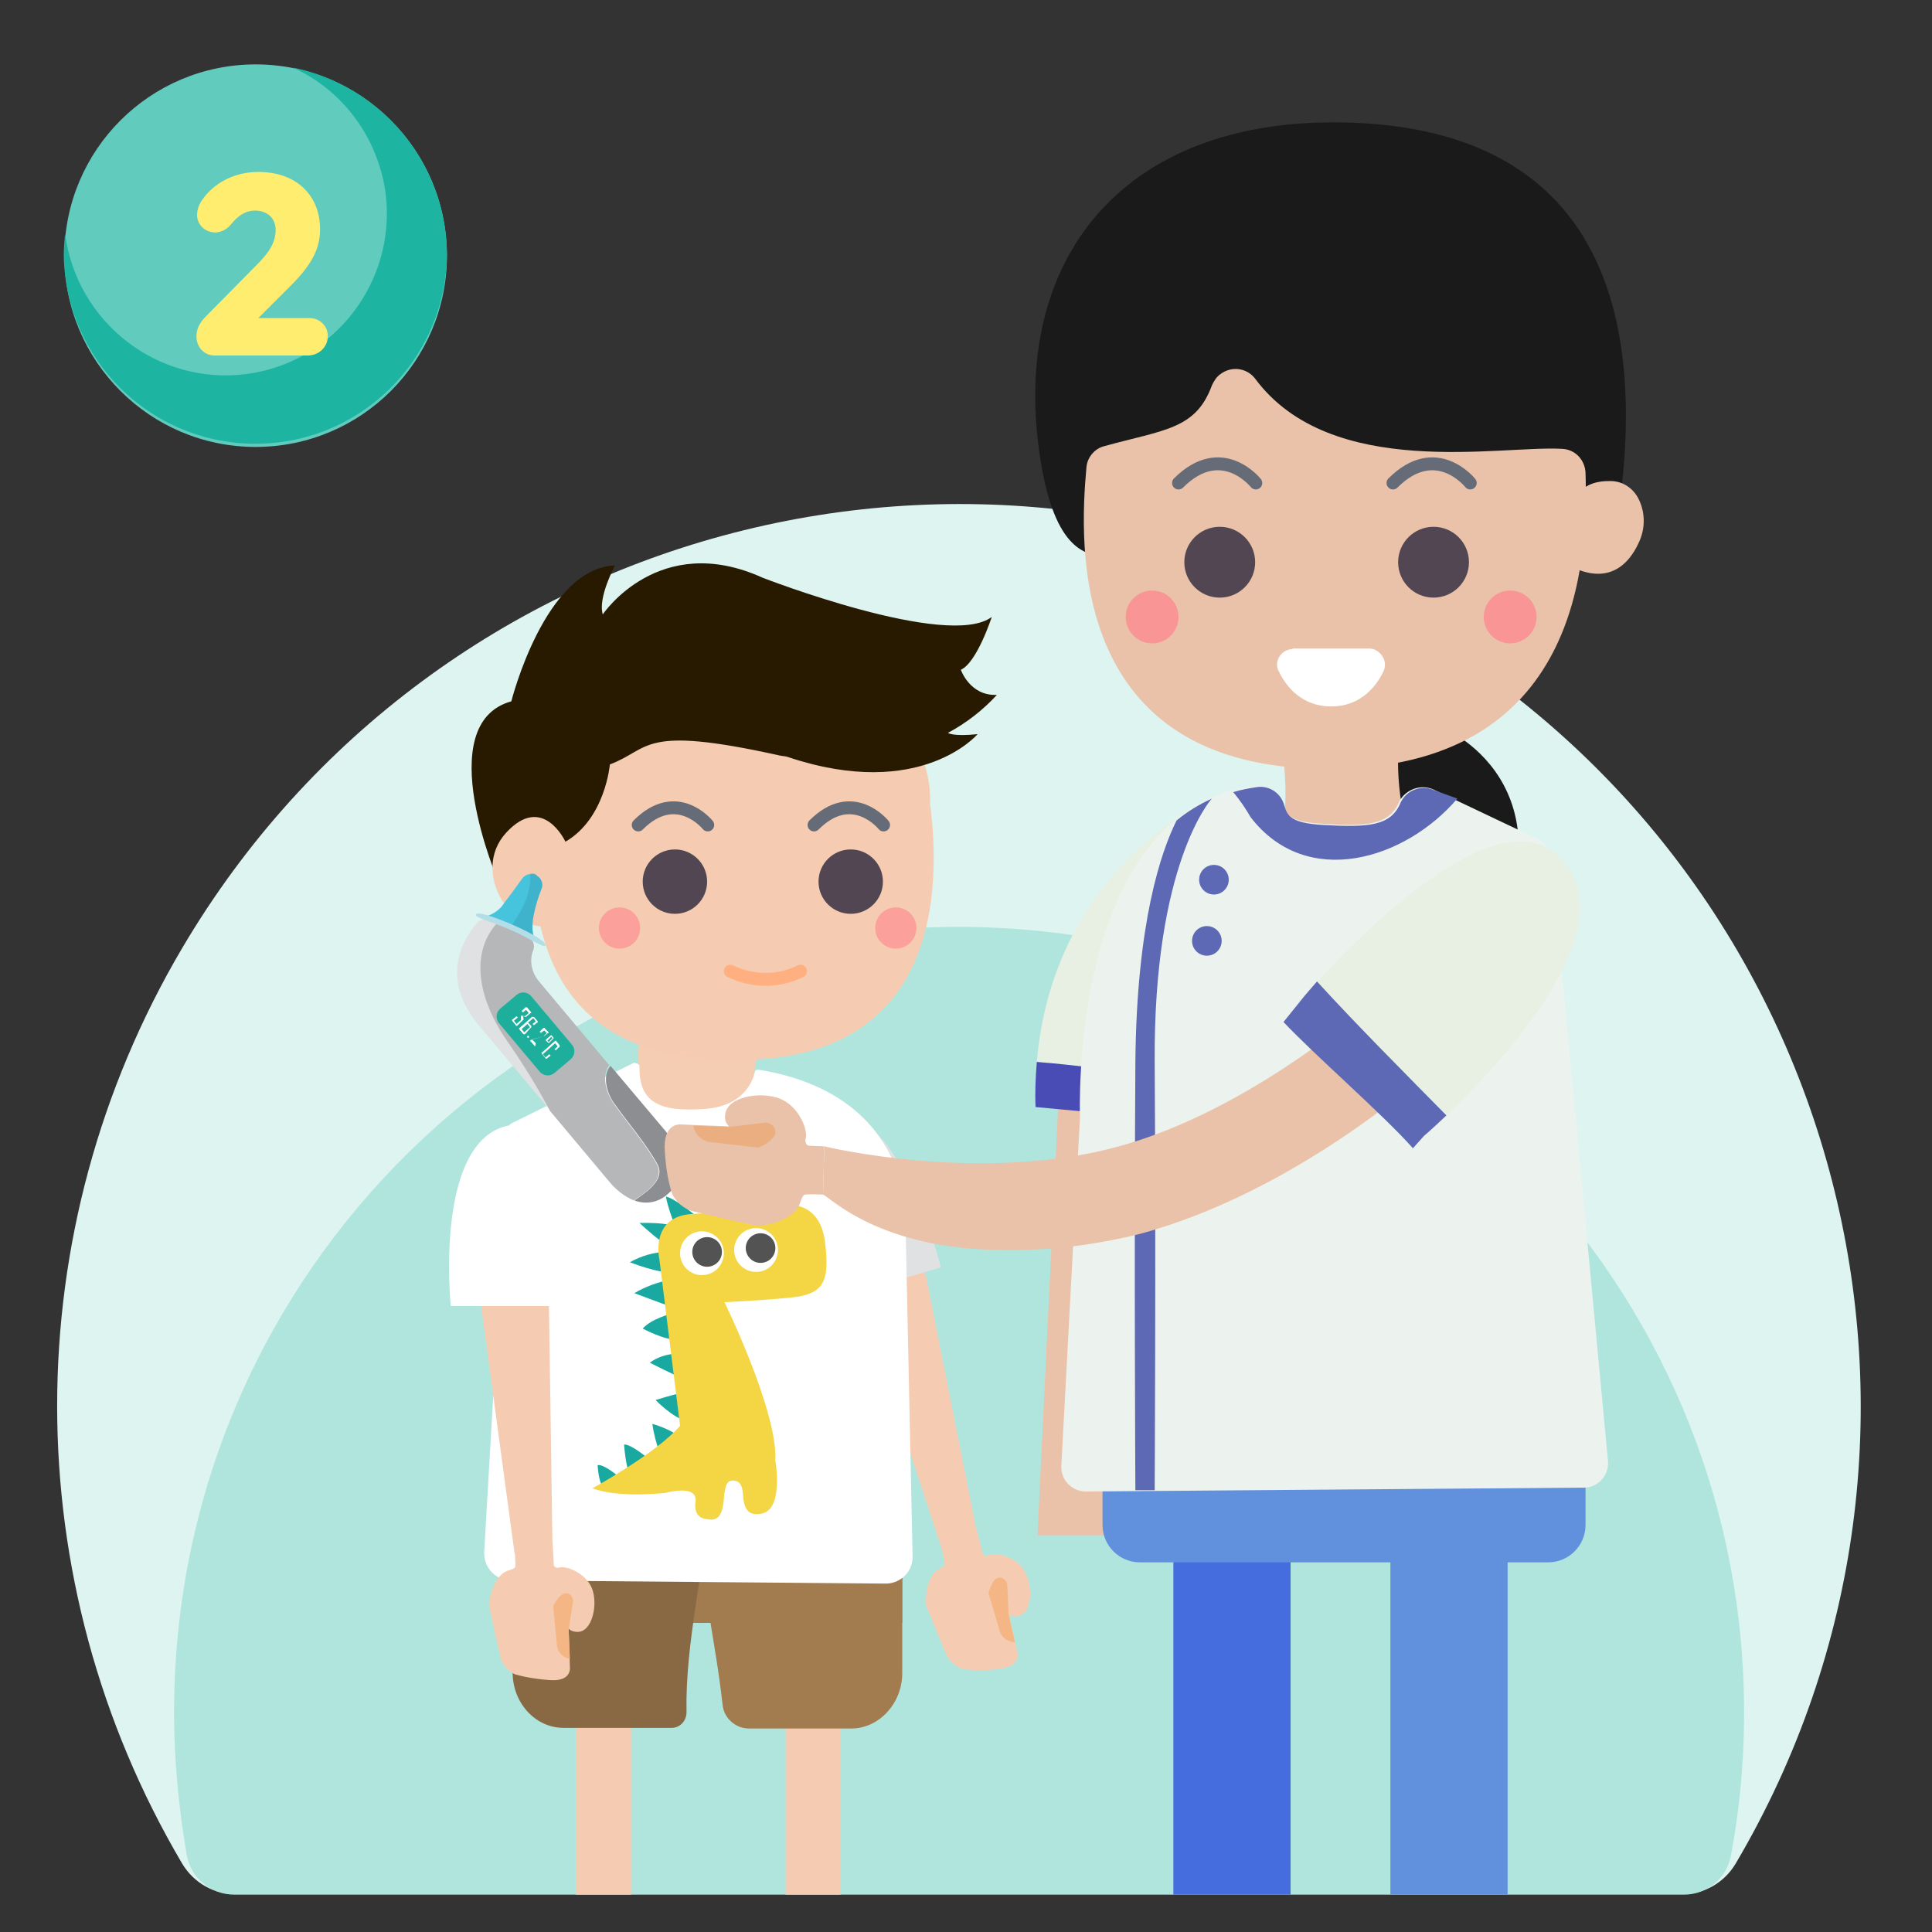 <?xml version="1.0" encoding="utf-8"?>
<!-- Generator: Adobe Illustrator 25.4.1, SVG Export Plug-In . SVG Version: 6.00 Build 0)  -->
<svg version="1.1" id="Layer_1" xmlns="http://www.w3.org/2000/svg" xmlns:xlink="http://www.w3.org/1999/xlink" x="0px" y="0px"
	 viewBox="0 0 300 300" style="enable-background:new 0 0 300 300;" xml:space="preserve">
<rect x="0" y="0" width="300" height="300" fill="#333333" stroke="none"/>
<style type="text/css">
	.st0{fill:#DDF4F1;}
	.st1{fill:#B0E5DE;}
	.st2{clip-path:url(#SVGID_00000088123438370488305980000003161538612641950888_);}
	.st3{fill:#1A1A1A;}
	.st4{fill:#466DDD;}
	.st5{fill:#EAC2A9;}
	.st6{fill:#E8F0E4;}
	.st7{fill:#484CB4;}
	.st8{fill:#6190DD;}
	.st9{fill:#FFFFFF;}
	.st10{fill:#524652;}
	.st11{fill:none;stroke:#656B77;stroke-width:2;stroke-linecap:round;stroke-linejoin:round;}
	.st12{fill:#ECF3EE;}
	.st13{opacity:0.7;fill:#FF828C;enable-background:new    ;}
	.st14{fill:#5D69B4;}
	.st15{fill:#F5CCB1;}
	.st16{fill:#F5B685;}
	.st17{fill:#E0E1E2;}
	.st18{fill:#F5CDB2;}
	.st19{opacity:0.6;fill:#FF828C;enable-background:new    ;}
	.st20{fill:#A27C4F;}
	.st21{fill:#896943;}
	.st22{fill:#271A00;}
	.st23{opacity:0.9;}
	.st24{fill:#00A096;}
	.st25{fill:#F3D231;}
	.st26{fill:#404041;}
	.st27{fill:none;stroke:#FFAF80;stroke-width:2;stroke-linecap:round;stroke-linejoin:round;}
	.st28{fill:#46C4DE;}
	.st29{fill:#40B3CC;}
	.st30{fill:#8C8E91;}
	.st31{fill:#B5B7B9;}
	.st32{fill:#B3DEE7;}
	.st33{fill:#1DAF9C;}
	.st34{fill:#EAAE80;}
	.st35{fill:#61CBBE;}
	.st36{fill:#1DB5A2;}
	.st37{enable-background:new    ;}
	.st38{fill:#FFED70;}
</style>
<g id="BG">
	<path class="st0" d="M269.5,289.4C308.8,222.8,286.6,137,220,97.7S67.6,80.6,28.3,147.2c-25.9,43.9-25.9,98.3,0,142.2
		c1.8,3,5,4.8,8.4,4.7h224.4C264.5,294.2,267.7,292.4,269.5,289.4z"/>
	<path class="st1" d="M268.8,288c1.7-9.1,2.3-18.3,1.9-27.5C268,197.2,216.4,146.1,153.1,144c-67.3-2.3-123.8,50.5-126,117.8
		c-0.3,8.8,0.4,17.5,1.9,26.2c0.6,3.6,3.7,6.2,7.4,6.2h225.1C265.1,294.2,268.2,291.6,268.8,288z"/>
</g>
<g id="AW">
	<g>
		<defs>
			<rect id="SVGID_1_" x="28.6" y="11.3" width="242.8" height="282.9"/>
		</defs>
		<clipPath id="SVGID_00000003797496411348864430000013382016216627760008_">
			<use xlink:href="#SVGID_1_"  style="overflow:visible;"/>
		</clipPath>
		<g style="clip-path:url(#SVGID_00000003797496411348864430000013382016216627760008_);">
			<path class="st3" d="M224.4,113.2c0,0,22.9,9.7,3.9,40.2c0,0-17.5-20.6-12.5-40.2H224.4z"/>
			<path class="st4" d="M196.6,373.6H186c-2.1,0-3.8-1.7-3.8-3.8V227.9c0-2.1,1.7-3.8,3.8-3.8h10.6c2.1,0,3.8,1.7,3.8,3.8v141.8
				C200.4,371.9,198.7,373.6,196.6,373.6z"/>
			<polygon class="st5" points="164.3,171.9 161.1,238.4 177.9,238.4 178.3,166.1 			"/>
			<path class="st6" d="M183.1,151.9l1.9-26.2c0,0-21.6,10.8-24,39.2c6.4,0.5,12.8,1.4,19.2,2.4L183.1,151.9z"/>
			<path class="st7" d="M161,164.9c-0.2,2.3-0.3,4.7-0.2,7l18.2,1.7l1.2-6.2C173.7,166.3,167.4,165.4,161,164.9z"/>
			<path class="st8" d="M230.3,373.6h-10.6c-2.1,0-3.8-1.7-3.8-3.8V227.9c0-2.1,1.7-3.8,3.8-3.8h10.6c2.1,0,3.8,1.7,3.8,3.8v141.8
				C234.1,371.9,232.4,373.6,230.3,373.6z"/>
			<path class="st8" d="M240.4,242.6H177c-3.2,0-5.8-2.6-5.8-5.8v-31.3c0-3.2,2.6-5.8,5.8-5.8h63.4c3.2,0,5.8,2.6,5.8,5.8v31.3
				C246.2,240,243.6,242.6,240.4,242.6z"/>
			<path class="st3" d="M184.4,102.9c14.3,4.2,12.4,13.8,43.7,4c5.3-1.7,8.6-6.9,7.9-12.4c-1.5-12.3,14.2,1.5,16.1-21.7
				c2.9-34-11.3-53.8-45.1-53.8s-50.8,22.6-45.2,53.8c4.8,26.2,19.5,3.2,17.3,19.5C178.4,98,179,101.3,184.4,102.9z"/>
			<path class="st5" d="M199.1,117.1c0.5,1.7,0.8,8.1,0.1,10.4c-0.3,0.8,0.2,1.7,1,1.9c0.1,0,0.3,0.1,0.4,0.1h16.2
				c0.8,0,1.5-0.7,1.5-1.5c0-0.2,0-0.4-0.1-0.5c-0.9-3.5-1.2-7.1-1.1-10.8c0.1-0.8-0.4-1.6-1.3-1.7c-0.2,0-0.4,0-0.6,0
				c-2.6,0.7-7.1,1.2-14.5,0.1c-0.8-0.1-1.6,0.4-1.7,1.3C199,116.7,199,116.9,199.1,117.1z"/>
			<path class="st5" d="M244.2,79.2c0,0,0-4.5,5.6-4.5c2-0.1,3.8,1,4.7,2.9c1,2.1,1,4.6-0.1,6.8c-1.4,3-4.5,6.7-10.8,3.4"/>
			<path class="st5" d="M171.4,69.3c-1.5,0.4-2.6,1.8-2.7,3.3c-1.1,12-2.8,46.8,37.5,46.8c39.4,0,40.4-32.8,40-46
				c-0.1-2-1.6-3.6-3.6-3.7c-9.4-0.6-35.9,5-47.7-10.9c-1.3-1.7-3.7-2-5.4-0.7c-0.6,0.4-1,1.1-1.3,1.7
				C185.7,66.7,180.8,66.7,171.4,69.3z"/>
			<path class="st9" d="M200.7,100.8c-1.3,0-2.4,1.1-2.4,2.4c0,0.4,0.1,0.8,0.3,1.1c1.2,2.5,3.7,5.4,8.1,5.4s6.9-2.9,8.1-5.4
				c0.6-1.2,0.1-2.6-1.1-3.3c-0.3-0.2-0.7-0.3-1.1-0.3H200.7z"/>
			<circle class="st10" cx="222.6" cy="87.3" r="5.5"/>
			<path class="st11" d="M228.3,75c0,0-5.3-6.7-12,0"/>
			<circle class="st10" cx="189.4" cy="87.3" r="5.5"/>
			<path class="st11" d="M195,75c0,0-5.3-6.7-12,0"/>
			<path class="st12" d="M222.6,122.6l16,7.6c1.3,0.6,2.2,1.9,2.3,3.3l8.8,93.5c0.1,2.1-1.5,3.9-3.6,4c-0.1,0-0.1,0-0.2,0l-77.3,0.6
				c-2.1,0-3.8-1.7-3.8-3.8c0,0,0-0.1,0-0.1l2.9-54.2c0,0-1.9-48.2,27.4-51.5c1.9-0.2,3.6,1,4.1,2.8c0.5,1.8,1.2,2.8,6,3.1
				c7.1,0.5,10.6,0.2,12.1-3.5C218.3,122.6,220.6,121.7,222.6,122.6C222.6,122.6,222.6,122.6,222.6,122.6z"/>
			<circle class="st13" cx="178.9" cy="95.8" r="4.1"/>
			<circle class="st13" cx="234.5" cy="95.8" r="4.1"/>
			<path class="st14" d="M226.3,124l-3.6-1.3c-2-0.9-4.3,0-5.2,1.9c-1.5,3.7-5,3.9-12.1,3.5c-4.8-0.3-5.5-1.3-6-3.1
				c-0.5-1.8-2.2-3-4.1-2.8c-1.3,0.2-2.5,0.4-3.8,0.8c1,1.2,1.9,2.5,2.7,3.9C202.9,138.2,218.2,133.5,226.3,124z"/>
			<circle class="st14" cx="188.5" cy="136.6" r="2.3"/>
			<circle class="st14" cx="187.4" cy="146.1" r="2.3"/>
			<path class="st14" d="M188.2,124c-2,0.9-3.8,2-5.5,3.4c-2.4,4.8-6.2,15.8-6.4,37.5c-0.2,30.5,0,66.2,0,66.5h3
				c0-0.4,0.2-36,0-66.5c-0.2-30.7,8.7-40.7,8.8-40.8L188.2,124z"/>
			<polygon class="st15" points="131.1,194.4 146.2,240.4 151.9,239 142.6,192.2 			"/>
			<path class="st15" d="M151.7,237.7l0.9,3.6c0.2,0.3,0.6,0.3,0.9,0.2c1-0.5,4.1,0.1,5.5,2.3s1.4,6.7-0.9,7.1
				c-0.5,0.1-1,0.1-1.4-0.2l1.3,6c0,0,0.5,1.9-2.5,2.4c-1.9,0.3-3.9,0.3-5.8,0.1c-1.3-0.3-2.4-1.3-2.9-2.6c-1-2.4-3-7.3-3-7.3
				s-0.4-4.2,1.9-5.6c0,0,1.1-0.6,1-0.8c-0.1-0.8-0.5-2.5-0.5-2.5L151.7,237.7z"/>
			<path class="st16" d="M156.6,250.6l-0.2-4.7c0,0-0.4-1.1-1.4-0.9s-1.5,2.4-1.5,2.4l1.8,6.1c0.4,0.9,1.3,1.5,2.3,1.5L156.6,250.6z
				"/>
			<path class="st17" d="M124.6,203.1l21.5-6.3c0,0-6.8-27.9-19.3-23.7S124.6,203.1,124.6,203.1z"/>
			<path class="st15" d="M115.2,178l1.2,3.4c0.3,0.2,0.6,0.3,0.9,0.1c0.9-0.6,4.1-0.4,5.7,1.7s2,6.5-0.2,7.2c-0.5,0.2-1,0.2-1.4-0.1
				l1.9,5.8c0,0,0.7,1.8-2.2,2.6c-1.9,0.5-3.8,0.7-5.8,0.7c-1.4-0.2-2.6-1.1-3.1-2.3c-1.3-2.3-3.8-7-3.8-7s-0.8-4.2,1.3-5.8
				c0,0,1-0.7,1-0.9c-0.2-0.8-0.8-2.4-0.8-2.4L115.2,178z"/>
			<path class="st16" d="M121.4,190.3l-0.7-4.6c0,0-0.5-1.1-1.5-0.8s-1.3,2.5-1.3,2.5l2.4,5.9c0.5,0.9,1.5,1.4,2.5,1.2L121.4,190.3z
				"/>
			<rect x="89.4" y="262.3" class="st15" width="8.6" height="61"/>
			<rect x="122" y="262.3" class="st15" width="8.5" height="61"/>
			<path class="st15" d="M82.8,125.7c0,0,0.4-28.3,39-22.7c0,0,23.6,4,22.6,22.4L82.8,125.7z"/>
			<path class="st18" d="M117.6,163.8c-0.7,2.7-0.7,5.5-0.1,8.3c0.3,1.3-0.4,2.7-1.5,2.7H99.5c-1.1,0-1.8-1.4-1.5-2.7
				c0.9-2.8,1.3-5.8,1.1-8.7c-0.1-1.4,0.8-2.6,1.9-2.2c2.6,0.9,7.2,1.6,14.8,0.2C117,161,117.9,162.4,117.6,163.8z"/>
			<path class="st15" d="M141.7,122.6c1.4,0.3,2.5,1.4,2.8,2.8c1.2,10.3,3.3,43.1-36.7,38.8c-27.5-2.9-25.4-29.3-24.9-40.5
				c0.2-1.8,1.8-3.2,3.7-3.2c9.6-0.5,19.1-0.6,31.2-14.2c1.9-2.1,5.7-1.6,6.8,0.9C127.1,113.1,132.1,120.3,141.7,122.6z"/>
			<circle class="st10" cx="132.1" cy="136.9" r="5"/>
			<path class="st11" d="M137.2,128.1c0,0-4.8-6-10.8,0"/>
			<circle class="st10" cx="104.8" cy="136.9" r="5"/>
			<path class="st11" d="M109.9,128.1c0,0-4.8-6-10.8,0"/>
			<circle class="st19" cx="96.2" cy="144.1" r="3.2"/>
			<circle class="st19" cx="139.1" cy="144.1" r="3.2"/>
			<rect x="79.6" y="233.8" class="st20" width="60.5" height="18.2"/>
			<path class="st20" d="M132.2,230.5h-19.8c-2.3,0-4.1,1.8-4.1,4.1c0,0.1,0,0.1,0,0.2c0.3,9.8,2.8,19.9,3.9,29.9
				c0.2,2.1,2,3.7,4.1,3.7h15.9c4.3,0,7.9-3.9,7.9-8.6v-20.6C140.1,234.4,136.6,230.5,132.2,230.5z"/>
			<path class="st21" d="M110.1,233c0.1-1.3-0.9-2.4-2.2-2.5c-0.1,0-0.1,0-0.2,0H87.5c-4.3,0-7.9,3.9-7.9,8.6v20.6
				c0,4.7,3.5,8.6,7.9,8.6h16.8c1.3,0,2.3-1.1,2.3-2.4c0,0,0,0,0-0.1C106.4,254.9,109.4,243.8,110.1,233z"/>
			<path class="st9" d="M98.3,165.1l-19,9.4c-0.2,0.1-0.3,0.3-0.3,0.5l-3.8,65.8c-0.2,2.3,1.4,4.3,3.7,4.6c0.1,0,0.1,0,0.2,0
				l58.6,0.5c2.3-0.1,4.1-2,4-4.3c0-0.1,0-0.2,0-0.2l-1.1-52c0,0,1.1-19.4-22.8-23.3c-0.3,0-0.6,0.1-0.6,0.4
				c-0.3,1.4-1.8,5.3-7.8,5.7c-7,0.5-10.2-1-10.1-6.6c0-0.3-0.3-0.5-0.6-0.5C98.5,165,98.4,165,98.3,165.1z"/>
			<path class="st22" d="M154.8,107.9c-4.2,0.2-5.6-3.9-5.6-3.9c2.5-1.1,4.8-8.2,4.8-8.2c-6.8,5.1-35.6-6.1-35.6-6.1
				c-16.1-7.3-24.8,5.7-24.8,5.7c-0.8-2.6,1.9-7.6,1.9-7.6c-10.9,0.4-16.1,21.1-16.1,21.1c-12.6,3.5-2,28-2,28
				c3.2-2.4,6.7-4.5,10.4-6.2c6.2-3.6,6.9-12,6.9-12c6.4-2.4,4.7-6.2,26.3-1.4c0.4,0.1,0.8,0.1,1.2,0.2l0.3,0.1
				c20.5,6.8,29.3-3.6,29.3-3.6c-3.9,0.4-4.6-0.2-4.6-0.2l0,0C150,112.3,152.6,110.3,154.8,107.9z"/>
			<path class="st15" d="M87.8,130.7c0,0-3.5-7.6-9.2-1.4s1.1,16.6,7.8,14.2L87.8,130.7z"/>
			<polygon class="st15" points="73.4,193.1 79.9,241.2 85.8,240.8 85.1,193.1 			"/>
			<path class="st9" d="M70,202.8h22.3c0,0,1.4-28.7-11.9-28.2S70,202.8,70,202.8z"/>
			<path class="st15" d="M85.8,239.5l0.2,3.6c0.2,0.3,0.5,0.4,0.9,0.3c1-0.3,4,0.8,5,3.2s0.1,6.8-2.2,6.8c-0.5,0-1-0.1-1.4-0.5
				l0.2,6.1c0,0,0.2,2-2.8,1.9c-1.9-0.1-3.9-0.4-5.7-0.9c-1.3-0.6-2.2-1.8-2.4-3.1c-0.6-2.5-1.7-7.8-1.7-7.8s0.4-4.2,2.9-5.2
				c0,0,1.2-0.3,1.2-0.6c0.1-0.8-0.1-2.5-0.1-2.5L85.8,239.5z"/>
			<path class="st16" d="M88.3,253.1l0.7-4.6c0,0-0.2-1.2-1.2-1.1s-1.9,2-1.9,2l0.6,6.3c0.2,1,1,1.7,2,1.9L88.3,253.1z"/>
			<g class="st23">
				<path class="st24" d="M107.7,188.5c0,0-2.9-2.4-4.3-2.7c0.3,1.6,0.9,3.2,1.5,4.8c0,0-0.5-0.8-5.6-0.7c1.4,1.3,2.8,2.5,4.4,3.6
					l-0.1,0.9c-2,0-4,0.6-5.8,1.6c0,0,4.6,1.8,6.4,1.5l-0.1,1.2c-2,0.4-3.9,1.1-5.6,2.1c0,0,4.5,1.7,5.7,2.1v1.1
					c0,0-3.1,0.8-4.4,2.3c0,0,3.6,1.9,5,1.6l0.1,2.3c-1.4,0.1-2.8,0.5-4,1.4c0,0,4.1,2.1,4.9,2.3l0.3,2.3c0,0-2.5,0.6-4.3,1.2
					c0,0,2.7,2.8,4.9,3.3l-1.4,2.2c-1.2-0.8-2.6-1.4-4-1.8c0.2,1.5,0.6,3,1.1,4.4l-1.6,1.1c0,0-2.8-2.4-3.9-2.3c0,0,0.3,3.9,0.9,4.4
					l-1.6,0.7c0,0-2.4-2.1-3.4-1.9c0,0,0.1,2.6,0.9,3.5l5.8-2.1l6.4-3.6l4.2-5.5L107.7,188.5z"/>
				<path class="st25" d="M102.4,195.6c0,0-1.6-6.8,5.2-7.1c7.6-0.4,14.7-1.4,14.7-1.4s5-0.6,5.8,5.7s-0.2,8.2-5.4,8.7
					s-10.2,0.7-10.2,0.7s8.3,17,7.9,24.6c0,0,1.3,7.4-2,8.2s-2.9-2.6-3.1-3.6s-0.6-1.5-1.5-1.5s-1.1,0.7-1.3,1.9s0,4.7-2.6,4.1
					c0,0-2.3,0.1-1.9-2.7s-4.6-1.4-4.6-1.4s-7.2,0.9-11.4-0.7c0,0,9.9-5.4,13.6-9.7L102.4,195.6z"/>
				<circle class="st9" cx="109" cy="194.6" r="3.4"/>
				<circle class="st9" cx="117.4" cy="194.1" r="3.4"/>
				<circle class="st26" cx="109.8" cy="194.4" r="2.3"/>
				<circle class="st26" cx="118.1" cy="193.8" r="2.3"/>
			</g>
			<path class="st27" d="M113.4,150.8c3.5,1.7,7.5,1.7,10.9,0"/>
			<path class="st28" d="M82.3,135.7c-0.5,0.1-0.9,0.3-1.2,0.7c-0.7,1-1.8,2.5-2.8,3.8c-0.6,1-1.6,1.7-2.8,2.1
				c-0.1,0-0.1,0.1-0.1,0.2c0,0.1,0.1,0.1,0.1,0.1l3.5,1.6C81.1,141.6,82.6,138.9,82.3,135.7z"/>
			<path class="st29" d="M82.3,135.7c0.2,3.2-1.3,5.9-3.3,8.5l3.8,1.7c0.1,0,0.2,0,0.2-0.1c0-0.1,0-0.1,0-0.2
				c-0.9-1.7,0.3-5.6,1.1-7.6c0.3-0.7,0-1.6-0.7-2C83.2,135.7,82.8,135.6,82.3,135.7z"/>
			<path class="st30" d="M95.5,171.5c2.2,3.1,4.7,5.9,6.6,9.3c1.2,2.3-1.5,4.2-3.6,5.6c1.8,0.7,3.8,0.3,5.2-1
				c4.6-3.8-0.3-9.7-0.3-9.7l-8.6-10.2C93.4,167.1,94.3,170,95.5,171.5z"/>
			<path class="st17" d="M77.2,143.3l-1-0.4c-0.8-0.3-1.7-0.1-2.2,0.5c-2,2.3-5.9,8.5,0.5,16l11,13.1c-2.1-4-4.5-7.8-7.1-11.5
				C74.8,155.7,72.6,148.4,77.2,143.3z"/>
			<path class="st31" d="M81.8,145.4l-4.6-2.1c-4.6,5.1-2.4,12.4,1.1,17.7c2.6,3.7,5,7.5,7.1,11.5l9.3,11.1c1,1.2,2.3,2.2,3.7,2.8
				c2.2-1.4,4.8-3.3,3.6-5.6c-1.9-3.4-4.4-6.2-6.6-9.3c-1.2-1.6-2.1-4.4-0.8-6.1l-10.9-13c-1.1-1.3-1.5-3-1-4.6
				C83.2,146.8,82.8,145.8,81.8,145.4z"/>
			<path class="st32" d="M79.6,143.6c3,1.3,5.3,2.7,5.1,3.2s-2.4-1.1-5.4-2.4s-5.6-1.9-5.4-2.4S76.6,142.3,79.6,143.6z"/>
			<path class="st33" d="M77.7,156.6l2.5-2.1c0.7-0.6,1.7-0.5,2.3,0.2l6.3,7.5c0.6,0.7,0.5,1.7-0.2,2.3l-2.5,2.1
				c-0.7,0.6-1.7,0.5-2.3-0.2l-6.3-7.5C76.9,158.2,77,157.2,77.7,156.6z"/>
			<path class="st9" d="M80.4,159.2c0,0-0.1,0.1-0.2,0.1c-0.1,0-0.1,0-0.1-0.1l-0.5-0.6c0,0-0.1-0.1-0.1-0.2c0-0.1,0-0.1,0.1-0.1
				l0.6-0.5l0.2,0.2l-0.6,0.5l0.4,0.5l0.7-0.6v-0.7l0,0l0.6,0.1l0.6-0.5l-0.4-0.5l-0.5,0.4l-0.2-0.2l0.5-0.5c0,0,0.1-0.1,0.2-0.1
				c0.1,0,0.1,0,0.2,0.1l0.5,0.6c0,0,0.1,0.1,0.1,0.1c0,0.1,0,0.1-0.1,0.1l-0.6,0.5c-0.1,0.1-0.2,0.1-0.2,0.1l-0.4-0.1l0.1,0.4
				c0,0.1,0,0.2-0.1,0.2L80.4,159.2z"/>
			<path class="st9" d="M81.6,160.5c0,0-0.1,0.1-0.2,0.1c-0.1,0-0.1,0-0.2-0.1l-0.5-0.6c0,0-0.1-0.1-0.1-0.2c0-0.1,0-0.1,0.1-0.1
				l1.9-1.7c0,0,0.1,0,0.2,0c0.1,0,0.1,0,0.2,0.1l0.5,0.6c0,0,0,0.1,0,0.1c0,0.1,0,0.1-0.1,0.1l-0.5,0.4l-0.2-0.2l0.5-0.4l-0.4-0.5
				l-0.8,0.7l0.5,0.5c0,0.1,0,0.1,0,0.2c0,0.1,0,0.1-0.1,0.1L81.6,160.5z M81.4,160.3l0.9-0.8l-0.4-0.5l-0.9,0.8L81.4,160.3z"/>
			<path class="st9" d="M82,161.2l-0.2-0.2l0.2-0.2l0.2,0.2L82,161.2z"/>
			<path class="st9" d="M83.1,162.5l-0.8-0.9l0.1-0.1l2-0.6l0.5-0.5l-0.4-0.4l-0.5,0.4l-0.2-0.2l0.5-0.5c0,0,0.1-0.1,0.2-0.1
				c0.1,0,0.1,0,0.1,0.1l0.5,0.5c0,0,0.1,0.1,0.1,0.1c0,0.1,0,0.1-0.1,0.1l-0.5,0.4c-0.1,0.1-0.2,0.1-0.2,0.1l-1.8,0.5l0.6,0.6
				L83.1,162.5z"/>
			<path class="st9" d="M85.3,161.9c-0.1,0.1-0.1,0.1-0.2,0l-0.3-0.3c-0.1,0-0.1-0.1,0-0.2c0,0,0,0,0,0l0.7-0.6c0,0,0.1-0.1,0.2,0
				c0,0,0,0,0,0l0.2,0.3c0.1,0,0.1,0.1,0,0.2c0,0,0,0,0,0L85.3,161.9z M85.2,161.8l0.6-0.6l-0.2-0.2l-0.6,0.6L85.2,161.8z"/>
			<path class="st9" d="M85,164.3c0,0-0.1,0.1-0.2,0.1c-0.1,0-0.1,0-0.1-0.1l-0.5-0.6c0,0-0.1-0.1-0.1-0.2c0-0.1,0-0.1,0.1-0.1
				l1.9-1.7c0,0,0.1-0.1,0.2-0.1c0.1,0,0.1,0,0.1,0.1l0.5,0.6c0,0.1,0,0.1,0,0.2c0,0.1,0,0.1-0.1,0.1l-0.5,0.5l-0.2-0.2l0.5-0.4
				l-0.4-0.5l-1.9,1.7l0.4,0.5l0.6-0.5l0.2,0.2L85,164.3z"/>
			<path class="st5" d="M128,178l-2.5-0.1c-0.4-0.2-0.5-0.7-0.4-1.1c0.4-1.3-1-5-4-6.2s-8.4-0.3-8.5,2.6c-0.1,0.6,0.1,1.2,0.6,1.7
				l-7.6-0.3c0,0-2.4-0.2-2.4,3.5c0.1,2.4,0.4,4.8,1.1,7.1c0.7,1.6,2.1,2.7,3.8,3c3.2,0.8,9.6,2.2,9.6,2.2s5.2-0.4,6.5-3.5
				c0,0,0.4-1.4,0.8-1.4c1-0.1,2.8,0,2.8,0L128,178z"/>
			<path class="st34" d="M113.2,175l5.8-0.7c0,0,1.4,0.2,1.4,1.5s-2.6,2.4-2.6,2.4l-7.8-0.9c-1.2-0.3-2.2-1.3-2.3-2.5L113.2,175z"/>
			<path class="st5" d="M156,194.1c-19.5,0-27.2-8.3-28.2-8.6l0.2-7.5c0.3,0.1,24.2,5.8,45.4,0.1s39.9-22.8,40.1-22.9l9.5,10.2
				c-0.9,0.8-21.2,19.5-46,26.2C170.2,193.3,163.1,194.2,156,194.1z"/>
			<path class="st6" d="M242.1,133c11.1,10.7-9,32.1-17.5,40.2c-6.8-6.9-13.6-13.7-20.1-20.7C211,145.4,232.3,123.5,242.1,133z"/>
			<path class="st14" d="M224.6,173.2c-2.1,2-3.5,3.2-3.5,3.2l-1.7,1.9c-4.7-5.3-15.2-14.4-20.1-19.6c2.1-2.6,3.3-4.1,3.3-4.1
				s0.7-0.8,1.9-2.2C211,159.5,217.8,166.3,224.6,173.2z"/>
		</g>
	</g>
</g>
<g id="No_icons">
	<circle class="st35" cx="39.7" cy="39.7" r="29.7"/>
	<path class="st36" d="M69.4,39.7c-0.3,16.4-13.8,29.5-30.3,29.2c-16-0.3-28.9-13.2-29.2-29.2c0-1.1,0.1-2.3,0.2-3.4
		C11.9,50,24.4,59.8,38.1,58.1c13.7-1.7,23.4-14.2,21.8-27.9c-1.1-8.6-6.5-16.1-14.4-19.7C59.3,13.3,69.4,25.5,69.4,39.7L69.4,39.7z
		"/>
	<g class="st37">
		<path class="st38" d="M50.9,52.2c0,1.7-1.4,3-3.1,3H33.3c-1.5,0-2.8-1.2-2.8-3c0-1.2,0.6-2.2,1.5-3.1l7.7-7.8
			c1.8-1.8,3.1-3.4,3.1-5.6c0-2-1.5-3-3.2-3c-1.6,0-2.7,0.9-3.7,2.1c-0.5,0.6-1.2,1.2-2.4,1.3c-1.5,0-2.8-1-2.9-2.6
			c0-1,0.3-1.8,0.9-2.6c1.7-2.4,4.8-4.2,8.6-4.2c6.1,0,9.6,3.8,9.6,8.9c0,3.1-1.4,5.6-4.5,8.7l-5.1,5.1h7.8
			C49.5,49.3,50.9,50.5,50.9,52.2z"/>
	</g>
</g>
</svg>
